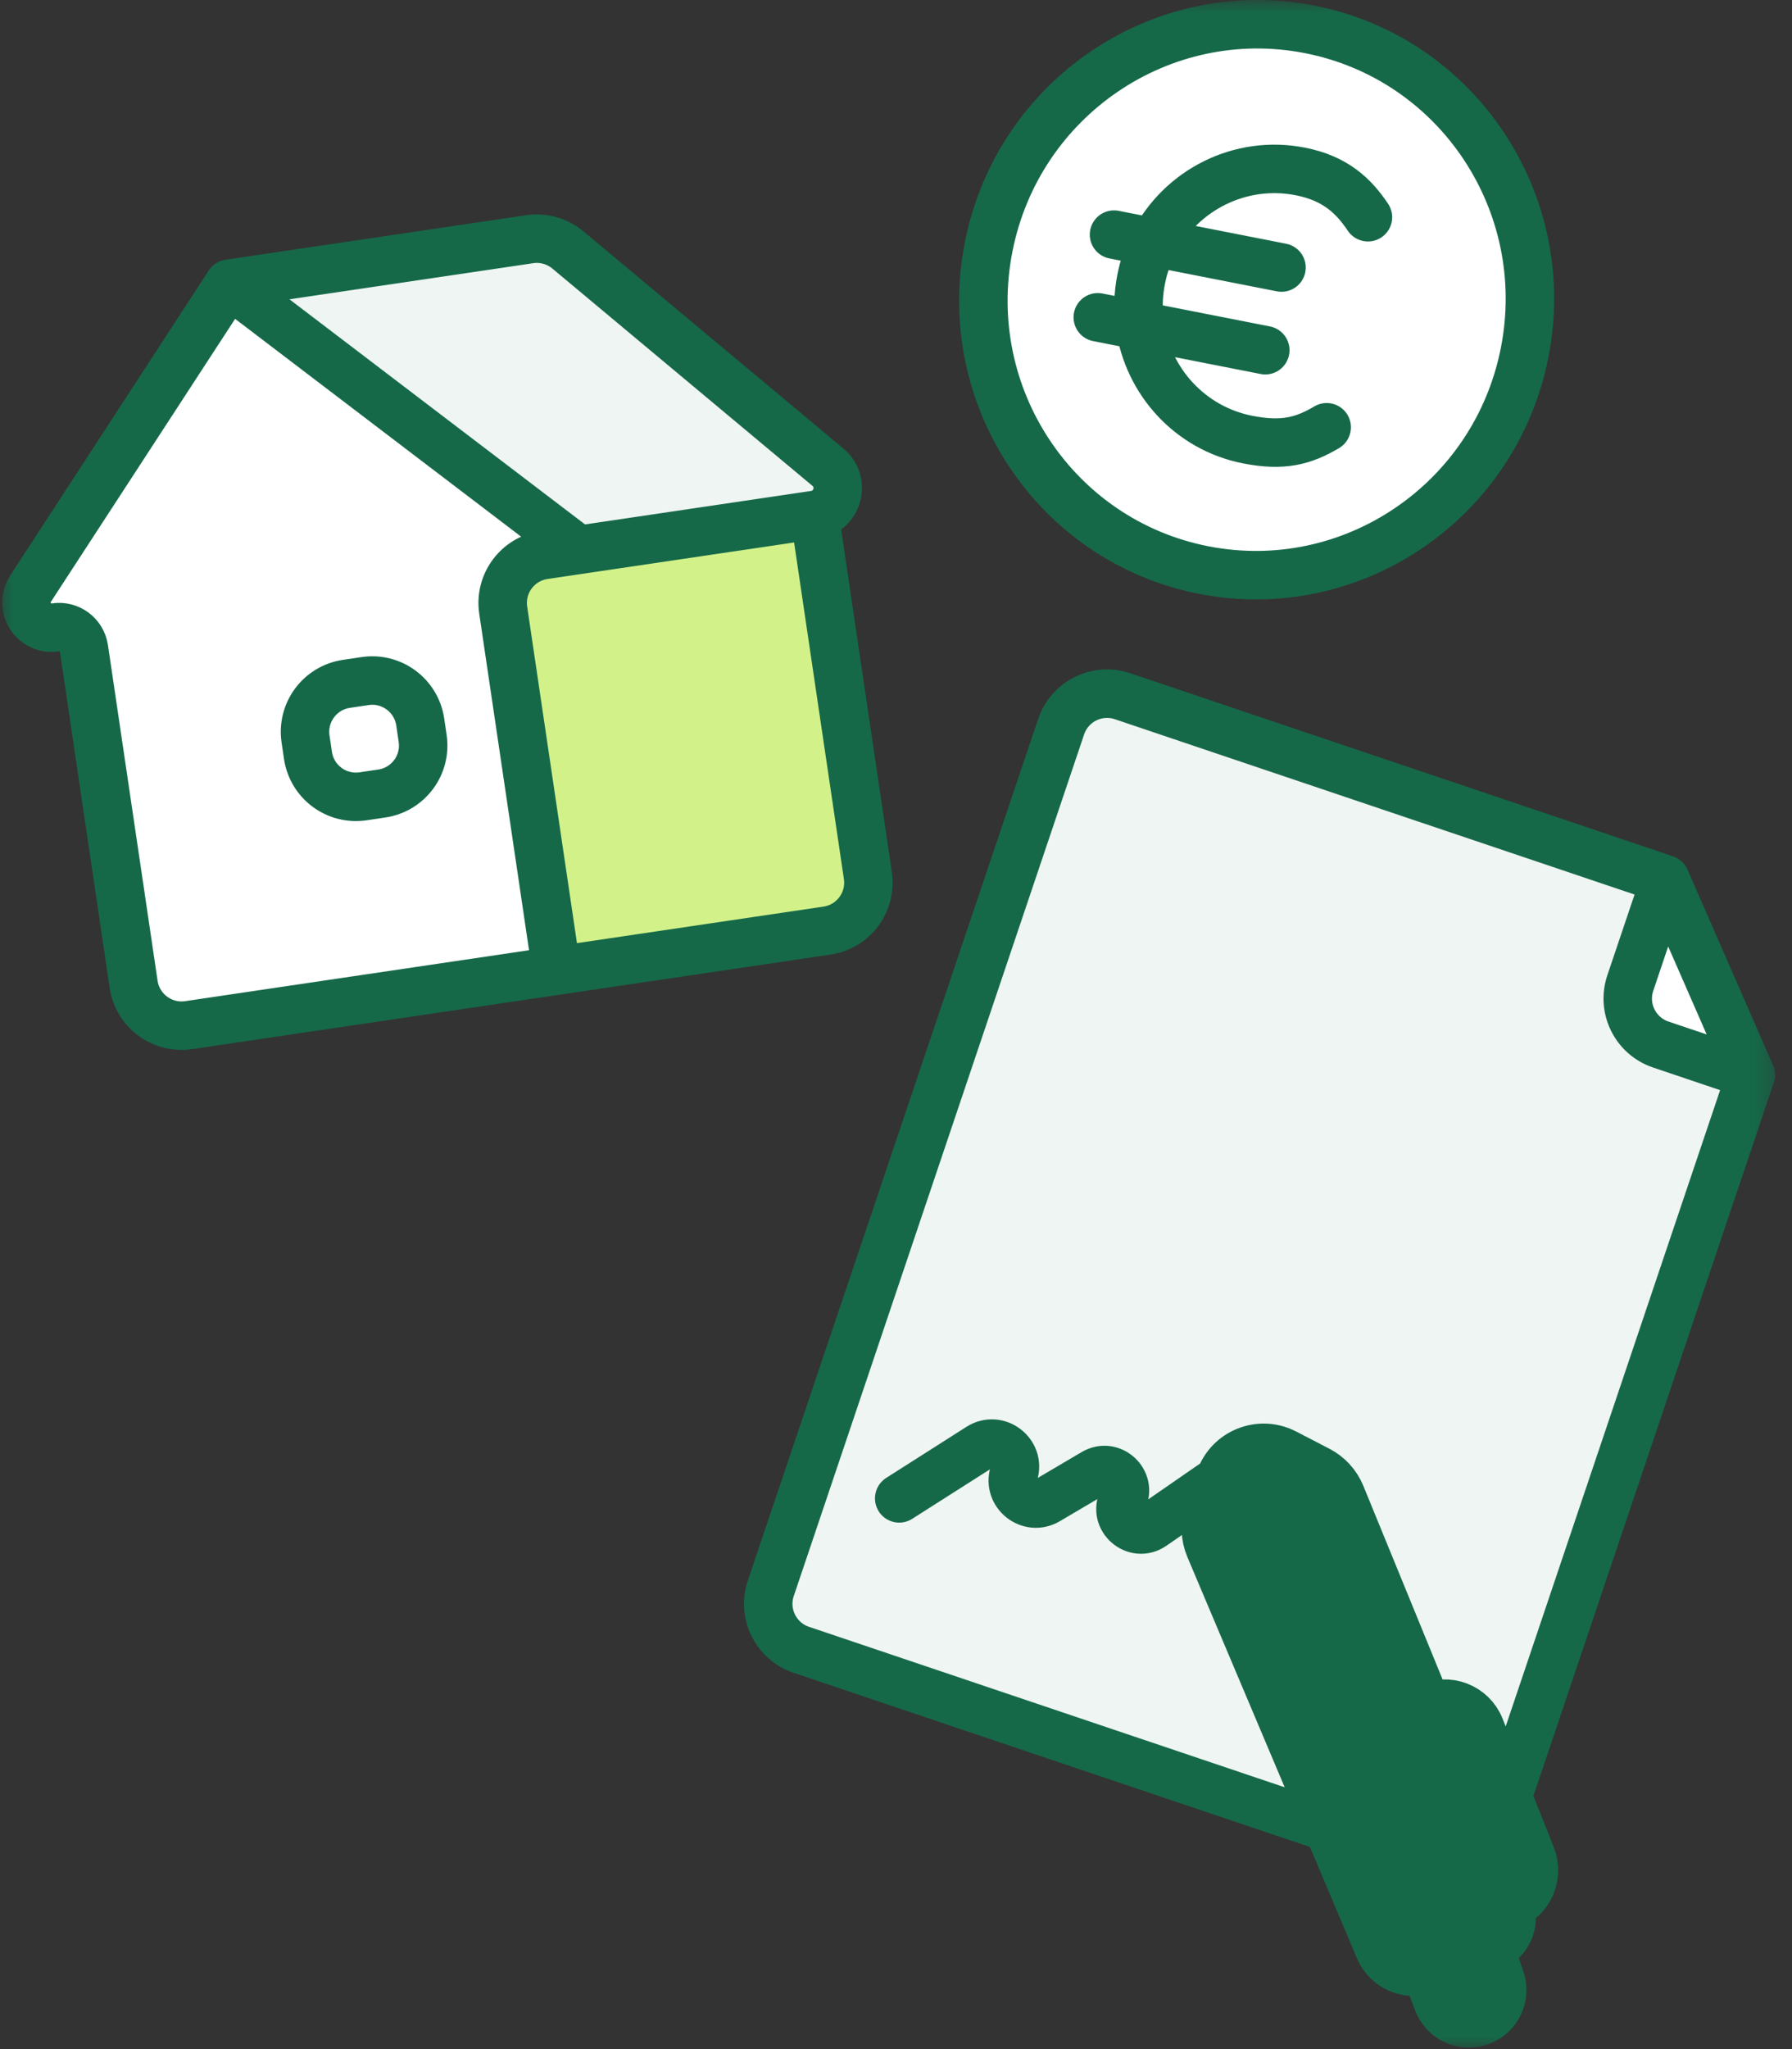 <svg width="70" height="80" viewBox="0 0 70 80" fill="none" xmlns="http://www.w3.org/2000/svg">
<rect x="0" y="0" width="70" height="80" fill="#333333" stroke="none"/>
<g clip-path="url(#clip0_1857_5564)">
<mask id="mask0_1857_5564" style="mask-type:luminance" maskUnits="userSpaceOnUse" x="0" y="0" width="70" height="80">
<path d="M69.586 0H0V80H69.586V0Z" fill="white"/>
</mask>
<g mask="url(#mask0_1857_5564)">
<path d="M43.85 27.182C42.859 26.848 41.785 27.38 41.451 28.371L30.109 62.011C29.775 63.002 30.308 64.076 31.299 64.41L51.874 71.347L47.253 60.42C47.073 59.994 47.055 59.516 47.203 59.078L47.647 57.758C48.002 56.706 49.21 56.218 50.196 56.729L51.496 57.402C51.895 57.609 52.207 57.95 52.378 58.366L55.779 66.668C56.555 66.283 57.494 66.643 57.814 67.447L58.89 70.145L68.391 41.966L64.872 40.78C63.882 40.446 63.349 39.371 63.683 38.381L65.049 34.329L43.85 27.182Z" fill="#EFF5F3"/>
<path d="M68.391 41.966L65.049 34.329L63.683 38.38C63.349 39.371 63.882 40.445 64.872 40.78L68.391 41.966Z" fill="white"/>
<path d="M58.226 76.031C58.888 75.804 59.222 75.068 58.957 74.42L58.129 72.402L55.779 66.668L52.378 58.366C52.207 57.95 51.895 57.609 51.496 57.402L50.196 56.729C49.21 56.218 48.002 56.706 47.647 57.758L47.203 59.078C47.055 59.516 47.073 59.994 47.253 60.42L51.874 71.347L53.879 76.089C54.177 76.794 54.97 77.149 55.694 76.9L58.188 76.044L58.226 76.031Z" fill="#156949"/>
<path d="M55.694 76.9L56.163 78.152C56.414 78.822 57.16 79.163 57.832 78.914C58.493 78.669 58.838 77.942 58.61 77.275L58.188 76.044L55.694 76.9Z" fill="#156949"/>
<path d="M21.252 21.668C20.218 21.821 19.503 22.784 19.656 23.818L21.74 37.896L32.305 36.332C33.34 36.179 34.054 35.216 33.901 34.182L31.817 20.104L22.598 21.469L21.252 21.668Z" fill="#D2F289"/>
<path fill-rule="evenodd" clip-rule="evenodd" d="M8.947 11.077L1.193 22.982C0.73 23.693 1.323 24.618 2.162 24.494C2.7 24.414 3.2 24.785 3.28 25.323L5.219 38.427C5.373 39.461 6.335 40.176 7.37 40.023L21.74 37.896L19.656 23.818C19.503 22.784 20.218 21.821 21.252 21.668L22.598 21.469L8.947 11.077ZM14.181 31.089C13.146 31.242 12.184 30.527 12.03 29.493L11.935 28.849C11.782 27.815 12.497 26.852 13.531 26.699L14.264 26.59C15.299 26.437 16.262 27.152 16.415 28.186L16.51 28.83C16.663 29.864 15.949 30.827 14.914 30.98L14.181 31.089Z" fill="white"/>
<path d="M8.947 11.078L22.598 21.469L31.817 20.104C32.724 19.97 33.045 18.828 32.342 18.241L22.184 9.759C21.769 9.413 21.227 9.26 20.693 9.339L8.947 11.078Z" fill="#EFF5F3"/>
<path d="M13.531 26.699C12.496 26.852 11.782 27.815 11.935 28.849L12.03 29.493C12.184 30.528 13.146 31.242 14.181 31.089L14.914 30.98C15.948 30.827 16.663 29.865 16.51 28.83L16.415 28.186C16.262 27.152 15.299 26.437 14.264 26.59L13.531 26.699Z" fill="white"/>
<path d="M59.557 13.758C58.412 19.586 52.796 23.391 47.014 22.255C41.232 21.119 37.473 15.473 38.618 9.645C39.763 3.816 45.379 0.012 51.161 1.147C56.943 2.283 60.702 7.929 59.557 13.758Z" fill="white"/>
<path d="M65.049 34.329L43.85 27.182C42.859 26.848 41.785 27.38 41.451 28.371L30.109 62.011C29.775 63.002 30.308 64.076 31.299 64.41L51.874 71.347M65.049 34.329L68.391 41.966M65.049 34.329L63.683 38.38C63.349 39.371 63.882 40.446 64.873 40.78L68.391 41.966M51.874 71.347L53.879 76.089C54.177 76.794 54.97 77.148 55.694 76.9M51.874 71.347L47.253 60.419C47.073 59.993 47.055 59.516 47.203 59.077L47.647 57.758M68.391 41.966L58.89 70.145M58.89 70.145L57.815 67.447C57.494 66.642 56.555 66.283 55.779 66.668M58.89 70.145L59.812 72.457C60.122 73.236 59.738 74.117 58.957 74.42M58.89 70.145L58.129 72.401M55.779 66.668L58.129 72.401M55.779 66.668L52.378 58.365C52.207 57.95 51.895 57.609 51.496 57.402L50.196 56.729C49.21 56.218 48.002 56.706 47.647 57.758M58.129 72.401L58.957 74.42M47.647 57.758L45.026 59.569C44.345 60.039 43.486 59.293 43.856 58.553C44.212 57.84 43.421 57.102 42.734 57.506L40.921 58.574C40.212 58.992 39.36 58.318 39.604 57.531C39.853 56.73 38.968 56.054 38.26 56.504L35.125 58.499M58.957 74.42C59.222 75.067 58.888 75.804 58.226 76.031L58.188 76.044M58.188 76.044L58.61 77.274C58.838 77.941 58.493 78.669 57.832 78.914C57.16 79.163 56.414 78.822 56.163 78.151L55.694 76.9M58.188 76.044L55.694 76.9M8.947 11.078L1.193 22.983C0.73 23.693 1.323 24.618 2.162 24.494C2.7 24.414 3.2 24.785 3.28 25.323L5.219 38.427C5.373 39.461 6.335 40.176 7.37 40.023L21.74 37.896M8.947 11.078L22.598 21.469M8.947 11.078L20.693 9.339C21.227 9.26 21.769 9.413 22.184 9.759L32.342 18.241C33.045 18.828 32.724 19.97 31.817 20.104M21.74 37.896L19.656 23.818C19.503 22.784 20.218 21.821 21.252 21.668L22.598 21.469M21.74 37.896L32.305 36.332C33.34 36.179 34.054 35.216 33.901 34.182L31.817 20.104M22.598 21.469L31.817 20.104M44.528 12.711C44.841 14.884 46.478 16.719 48.739 17.163C50.105 17.431 50.902 17.225 51.824 16.681M44.528 12.711C44.443 12.128 44.455 11.52 44.575 10.908C44.676 10.393 44.848 9.91 45.078 9.467M44.528 12.711L42.882 12.388M44.528 12.711L49.425 13.673M45.078 9.467C46.138 7.422 48.439 6.231 50.796 6.694C52.161 6.962 52.874 7.645 53.435 8.481M45.078 9.467L43.516 9.16M45.078 9.467L50.059 10.445M59.557 13.758C58.412 19.586 52.796 23.391 47.014 22.255C41.232 21.119 37.473 15.473 38.618 9.645C39.763 3.816 45.379 0.012 51.161 1.147C56.943 2.283 60.702 7.929 59.557 13.758ZM16.415 28.186L16.51 28.83C16.663 29.865 15.949 30.827 14.914 30.98L14.181 31.089C13.146 31.242 12.184 30.528 12.03 29.493L11.935 28.849C11.782 27.815 12.497 26.852 13.531 26.699L14.264 26.59C15.299 26.437 16.262 27.152 16.415 28.186Z" stroke="#156949" stroke-width="1.893" stroke-linecap="round"/>
</g>
</g>
<defs>
<clipPath id="clip0_1857_5564">
<rect width="69.586" height="80" fill="white"/>
</clipPath>
</defs>
</svg>
